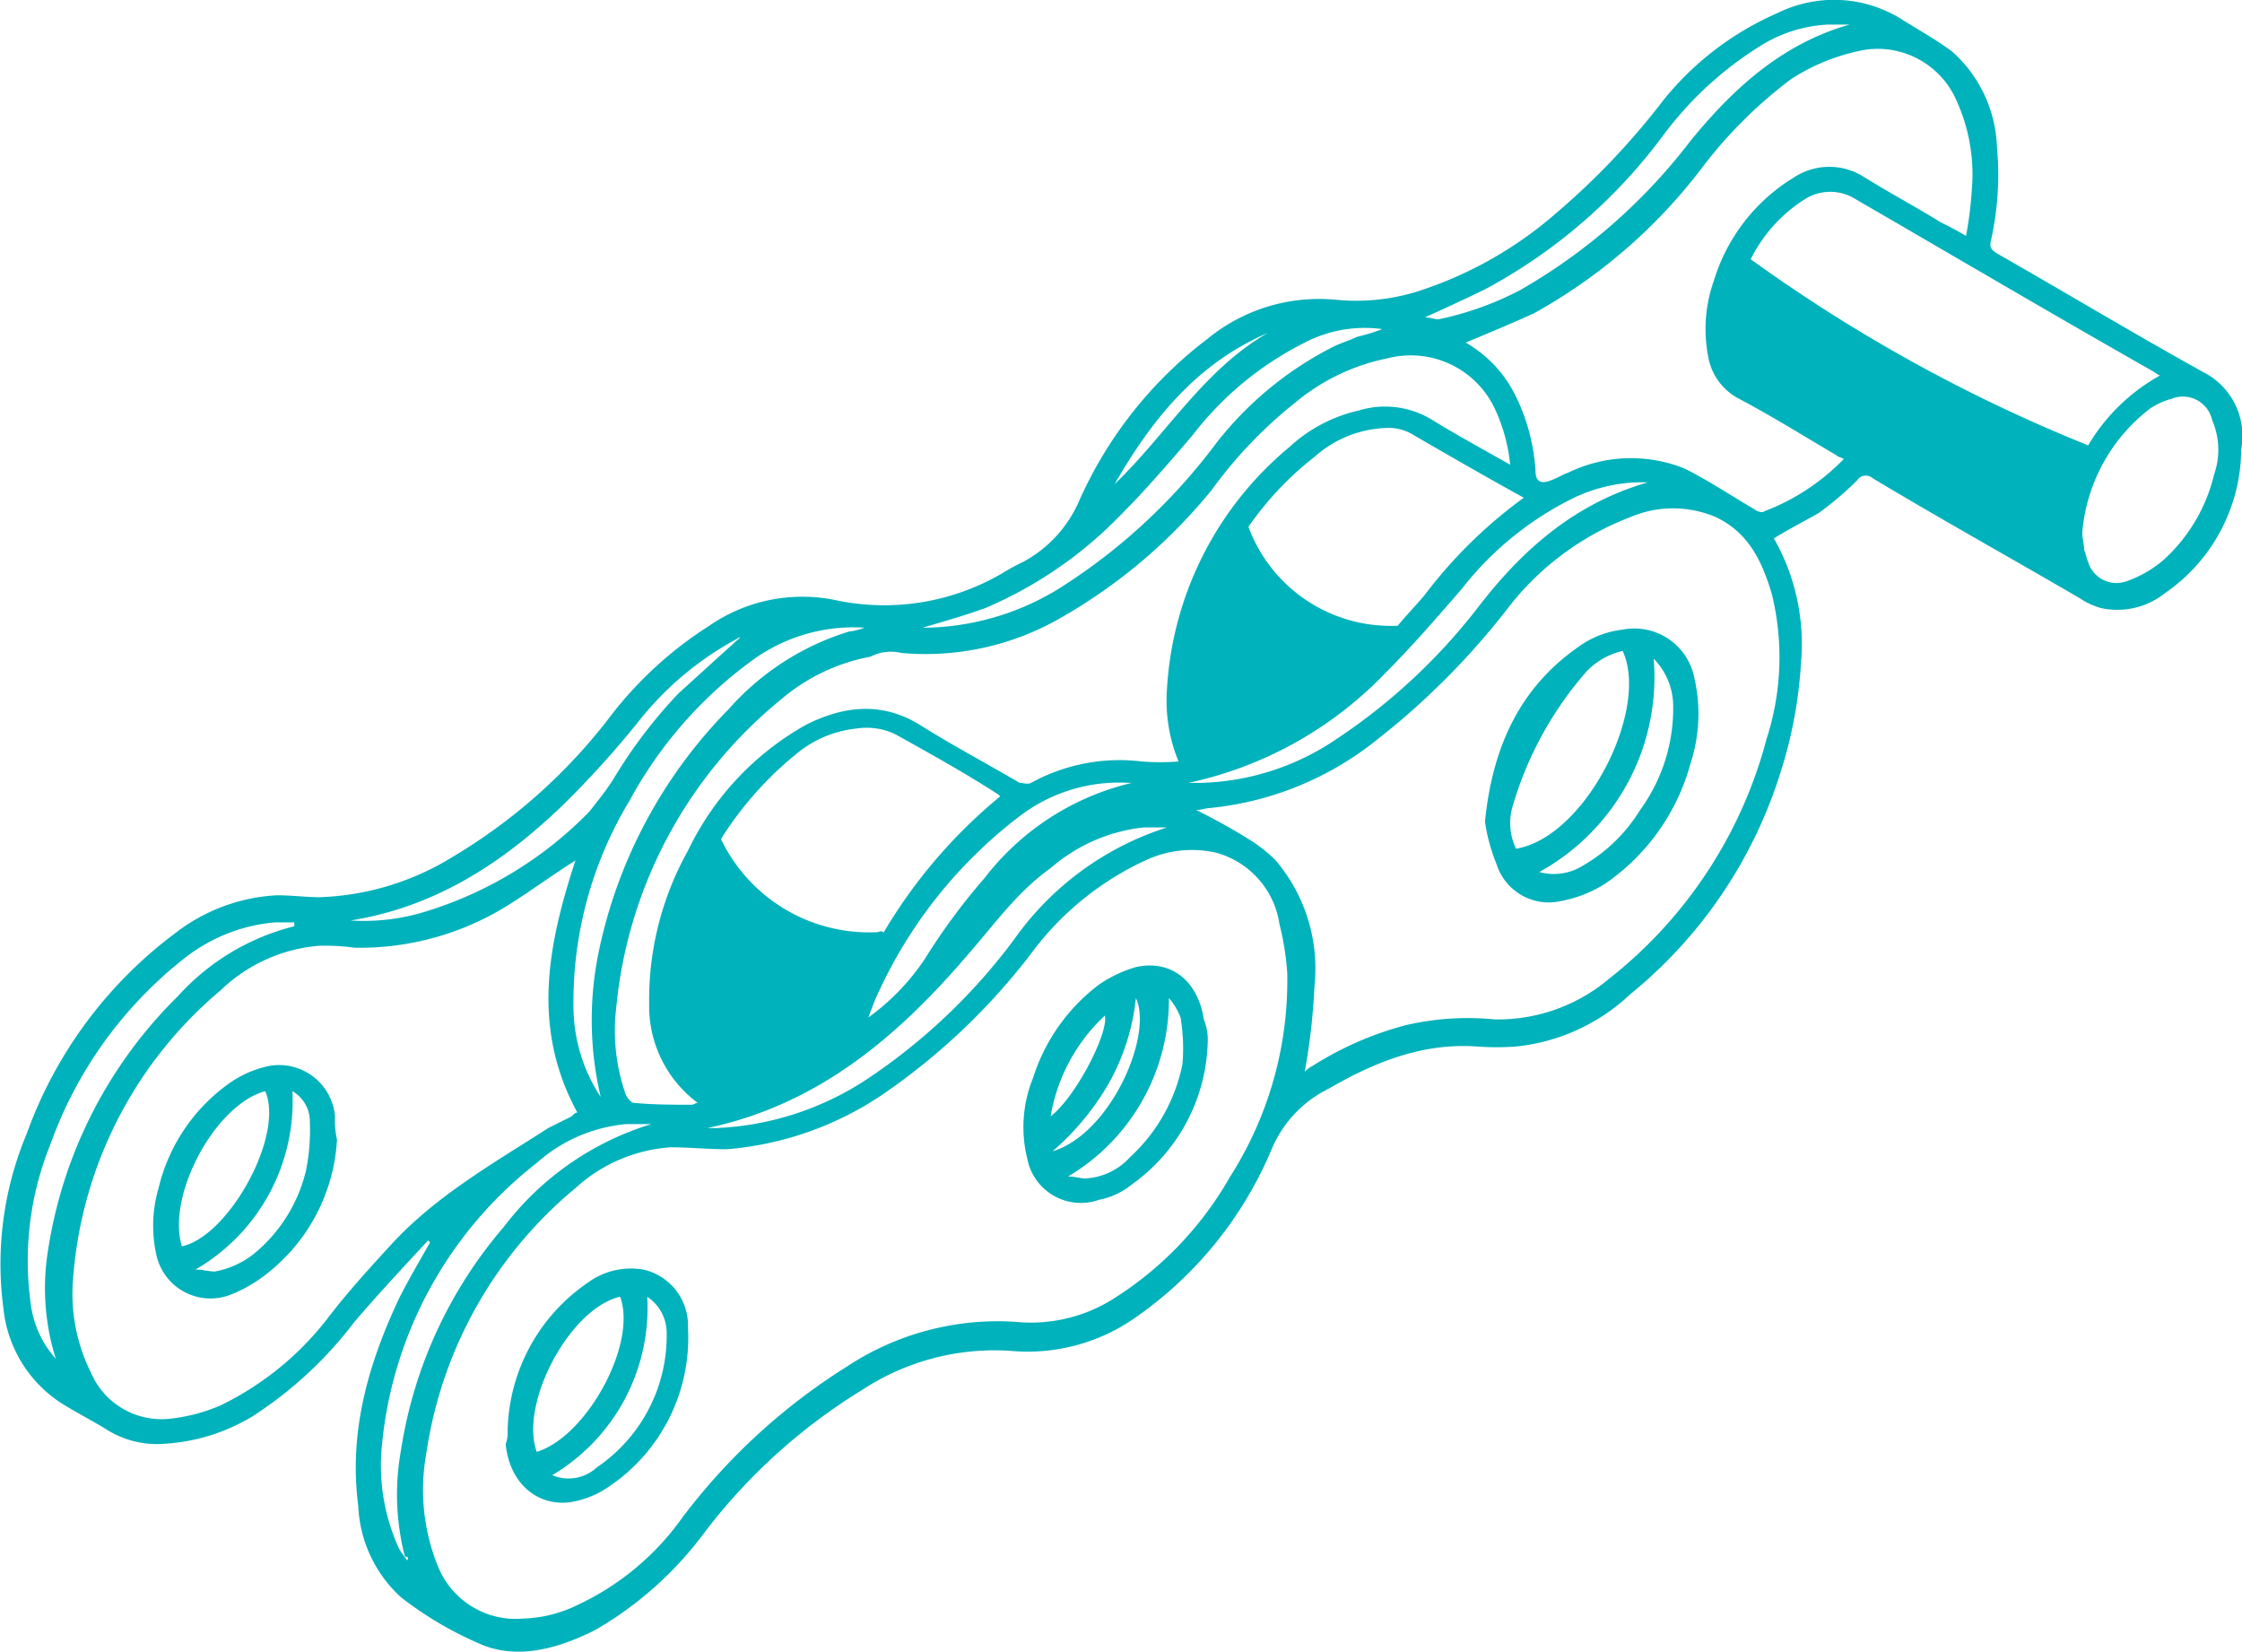 <svg xmlns="http://www.w3.org/2000/svg" id="rollenketten" width="131.058" height="96.548" viewBox="0 0 131.058 96.548"><g id="Gruppe_174" data-name="Gruppe 174" transform="translate(0 0)"><g id="Gruppe_173" data-name="Gruppe 173"><path id="Pfad_375" data-name="Pfad 375" d="M133.37,73.56c-4.081-2.267-8.048-4.648-12.016-6.915-.34-.227-.453-.34-.34-.794a17.619,17.619,0,0,0,.34-5.441,7.822,7.822,0,0,0-2.607-5.554c-.907-.68-1.927-1.247-2.834-1.814a7.451,7.451,0,0,0-7.368-.453,17.58,17.58,0,0,0-6.688,5.1,42.812,42.812,0,0,1-6.235,6.575,22.97,22.97,0,0,1-8.275,4.648,12.14,12.14,0,0,1-4.534.453,10.287,10.287,0,0,0-7.595,2.267,24.243,24.243,0,0,0-7.482,9.409,7.379,7.379,0,0,1-3.287,3.627,12.359,12.359,0,0,0-1.247.68,13.672,13.672,0,0,1-9.635,1.587,9.573,9.573,0,0,0-7.482,1.474,22.5,22.5,0,0,0-5.895,5.441,32.42,32.42,0,0,1-9.069,8.048,15.814,15.814,0,0,1-7.822,2.38c-.794,0-1.587-.113-2.494-.113a10.609,10.609,0,0,0-6.008,2.267,25.3,25.3,0,0,0-8.615,11.676,19.662,19.662,0,0,0-1.36,10.2,7.5,7.5,0,0,0,3.4,5.554c.907.567,1.814,1.02,2.721,1.587a5.492,5.492,0,0,0,2.947.793,11.268,11.268,0,0,0,5.441-1.587,23.246,23.246,0,0,0,6.008-5.554c1.36-1.587,2.834-3.174,4.308-4.761l.113.113c-.567,1.02-1.247,2.154-1.814,3.287-1.814,3.854-2.947,7.822-2.38,12.129a7.646,7.646,0,0,0,2.494,5.328,21.037,21.037,0,0,0,4.874,2.834c2.154.794,4.421.113,6.461-.907a21.021,21.021,0,0,0,6.461-5.781,33.679,33.679,0,0,1,9.182-8.275,14.068,14.068,0,0,1,8.728-2.267,10.953,10.953,0,0,0,7.028-1.814,22.649,22.649,0,0,0,8.162-9.975,6.924,6.924,0,0,1,3.061-3.4c.113,0,.113-.113.227-.113,2.721-1.587,5.554-2.721,8.728-2.494a15.135,15.135,0,0,0,2.267,0,11.415,11.415,0,0,0,6.688-3.061,27.1,27.1,0,0,0,8.728-12.809,25.935,25.935,0,0,0,1.247-6.575,12.44,12.44,0,0,0-1.587-7.255c.907-.567,1.814-1.02,2.607-1.474a18.5,18.5,0,0,0,2.267-1.927.6.6,0,0,1,.907-.113c3.967,2.381,8.048,4.648,12.129,7.028a4.19,4.19,0,0,0,1.247.567,4.492,4.492,0,0,0,3.741-.907,10.267,10.267,0,0,0,4.421-8.388A4.183,4.183,0,0,0,133.37,73.56ZM91.542,68.686a31.406,31.406,0,0,0,10.315-8.955,20.753,20.753,0,0,1,5.668-5.214,8.177,8.177,0,0,1,3.967-1.247h1.247c-3.967,1.134-6.8,3.741-9.3,6.8A33.416,33.416,0,0,1,93.469,68.8a18.4,18.4,0,0,1-4.761,1.7c-.227,0-.453-.113-.793-.113C89.161,69.819,90.408,69.252,91.542,68.686ZM78.732,71.293c-3.741,2.154-5.895,5.895-8.955,8.842C71.931,76.394,74.538,73.106,78.732,71.293Zm-16.55,16.1a24.158,24.158,0,0,0,7.935-5.441c1.474-1.474,2.834-3.061,4.194-4.648a19.034,19.034,0,0,1,6.575-5.441,7.593,7.593,0,0,1,4.534-.793,10.532,10.532,0,0,1-1.474.453c-.453.227-.907.34-1.36.567a20.277,20.277,0,0,0-7.141,6.008,34.223,34.223,0,0,1-8.955,8.162,15.313,15.313,0,0,1-7.935,2.267C59.688,88.183,60.935,87.843,62.182,87.389ZM57.308,90a15.806,15.806,0,0,0,9.3-2.04,31.368,31.368,0,0,0,8.842-7.482,26,26,0,0,1,4.874-5.1,12.16,12.16,0,0,1,5.441-2.607,5.429,5.429,0,0,1,6.235,2.947A10.053,10.053,0,0,1,92.9,79c-1.587-.907-3.061-1.7-4.534-2.607a5.264,5.264,0,0,0-4.308-.567,8.879,8.879,0,0,0-4.081,2.154,19.856,19.856,0,0,0-7.141,14.17,9.322,9.322,0,0,0,.68,4.194,13.639,13.639,0,0,1-2.154,0A10.729,10.729,0,0,0,64.9,97.592c-.227.113-.453,0-.68,0-1.927-1.134-3.854-2.154-5.668-3.287-2.267-1.474-4.534-1.247-6.8-.113a16.69,16.69,0,0,0-6.915,7.368,17.842,17.842,0,0,0-2.267,8.955,7.033,7.033,0,0,0,2.834,5.781c-.113,0-.227.113-.34.113-1.134,0-2.267,0-3.4-.113-.113,0-.34-.227-.453-.453a11.28,11.28,0,0,1-.567-5.1A26.459,26.459,0,0,1,50.28,92.717a11.176,11.176,0,0,1,5.214-2.494A2.625,2.625,0,0,1,57.308,90Zm30.606-3.4c-.567.68-1.134,1.247-1.587,1.814h-.113A8.873,8.873,0,0,1,77.6,82.628a18.589,18.589,0,0,1,3.854-4.081,6.618,6.618,0,0,1,4.308-1.7,2.693,2.693,0,0,1,1.36.34c2.154,1.247,4.308,2.494,6.575,3.741A27.457,27.457,0,0,0,87.914,86.6Zm8.955-5.781a9.346,9.346,0,0,1,3.514-.793h.567c-4.308,1.247-7.368,3.967-9.975,7.368a34.625,34.625,0,0,1-8.162,7.595,14.772,14.772,0,0,1-8.048,2.607h-.68a22.469,22.469,0,0,0,11.449-6.348c1.587-1.587,3.061-3.287,4.534-4.988A18.806,18.806,0,0,1,96.869,80.815ZM56.288,106.32c-.113,0-.113-.113-.34,0a9.607,9.607,0,0,1-9.182-5.441,20.286,20.286,0,0,1,4.421-4.988A6.521,6.521,0,0,1,54.7,94.418a3.852,3.852,0,0,1,2.267.34c2.04,1.134,4.081,2.267,6.008,3.514l.113.113A30.136,30.136,0,0,0,56.288,106.32Zm7.822-6.688a9.585,9.585,0,0,1,6.461-2.04H70.8a15.3,15.3,0,0,0-8.615,5.554,36.873,36.873,0,0,0-3.514,4.761,13.364,13.364,0,0,1-3.287,3.4c.113-.34.227-.567.34-.907A27.242,27.242,0,0,1,64.109,99.632Zm-2.947,8.048c1.587-1.814,2.947-3.741,4.874-5.1a9.864,9.864,0,0,1,5.441-2.38h1.36a17.416,17.416,0,0,0-8.955,6.575,34.665,34.665,0,0,1-8.615,8.162,17.328,17.328,0,0,1-8.728,2.834h-.567C52.434,116.409,57.081,112.441,61.162,107.68ZM55.154,88.523a3.5,3.5,0,0,1-.907.227,15.435,15.435,0,0,0-7.028,4.534,28.425,28.425,0,0,0-7.595,14.17,19.612,19.612,0,0,0,.113,8.5,9.622,9.622,0,0,1-1.587-4.988,22.734,22.734,0,0,1,3.287-12.356,24.649,24.649,0,0,1,7.141-8.162A10.041,10.041,0,0,1,55.154,88.523ZM37.584,98.838a56.316,56.316,0,0,0,4.308-4.761,18.547,18.547,0,0,1,5.554-4.761c.227-.113.34-.227.453-.227-1.134,1.02-2.38,2.154-3.627,3.287a28.691,28.691,0,0,0-3.854,5.1c-.453.68-.907,1.247-1.36,1.814a22.592,22.592,0,0,1-9.409,5.781,12.182,12.182,0,0,1-4.534.567C30.1,104.846,34.07,102.239,37.584,98.838Zm-29.7,32.42a5.927,5.927,0,0,1-1.474-3.287,18.1,18.1,0,0,1,1.134-9.182,24.209,24.209,0,0,1,7.935-11,9.932,9.932,0,0,1,5.214-2.04h1.134v.227a13.613,13.613,0,0,0-6.8,4.081,26.433,26.433,0,0,0-7.595,14.85A13.746,13.746,0,0,0,7.884,131.258ZM27.5,124.57c-1.247,1.36-2.494,2.721-3.627,4.194a17.653,17.653,0,0,1-6.348,5.214,10.181,10.181,0,0,1-3.061.794,4.493,4.493,0,0,1-4.534-2.721A10.375,10.375,0,0,1,8.9,126.5a24.339,24.339,0,0,1,8.615-16.777,9.377,9.377,0,0,1,5.781-2.607,12.321,12.321,0,0,1,2.04.113,16.343,16.343,0,0,0,9.182-2.607c1.247-.794,2.494-1.7,3.741-2.494-1.587,4.874-2.607,9.749.113,14.736-.113,0-.227.113-.34.227l-1.36.68C33.5,119.809,30.1,121.736,27.5,124.57Zm.907,18.477c-.113-.227-.34-.453-.453-.68a11.622,11.622,0,0,1-1.02-5.895A23.735,23.735,0,0,1,36,119.809a9.059,9.059,0,0,1,5.214-2.267h1.474a17.12,17.12,0,0,0-8.615,6.008,26.091,26.091,0,0,0-6.008,13.036,14.486,14.486,0,0,0,.227,6.235C28.515,142.821,28.515,142.934,28.4,143.047Zm48.063-22.331a20.192,20.192,0,0,1-6.575,6.915A9.039,9.039,0,0,1,64,129.1a15.992,15.992,0,0,0-9.862,2.607,35.892,35.892,0,0,0-9.635,8.842,15.606,15.606,0,0,1-6.121,5.1,7.722,7.722,0,0,1-3.174.794,4.9,4.9,0,0,1-4.988-3.061,11.867,11.867,0,0,1-.68-6.575,24.788,24.788,0,0,1,8.728-15.53,9.146,9.146,0,0,1,5.554-2.38c1.134,0,2.154.113,3.287.113a18.983,18.983,0,0,0,9.069-3.174,37.853,37.853,0,0,0,8.728-8.275,17.342,17.342,0,0,1,6.688-5.441,6.4,6.4,0,0,1,4.081-.453,5.1,5.1,0,0,1,3.741,4.194,16.018,16.018,0,0,1,.453,2.834A21.326,21.326,0,0,1,76.465,120.716Zm31.4-25.619a26.37,26.37,0,0,1-9.182,13.943,10.071,10.071,0,0,1-6.688,2.381,15.993,15.993,0,0,0-5.214.34,19.385,19.385,0,0,0-5.441,2.38,1.565,1.565,0,0,0-.453.34,37.328,37.328,0,0,0,.567-4.988,9.755,9.755,0,0,0-2.267-7.368,8.56,8.56,0,0,0-1.587-1.247q-1.36-.85-3.061-1.7c.34,0,.567-.113.794-.113A18.471,18.471,0,0,0,85.08,95.1,43.778,43.778,0,0,0,92.675,87.5a16.441,16.441,0,0,1,7.255-5.441,6.349,6.349,0,0,1,4.988,0c1.927.907,2.721,2.607,3.287,4.534A15.515,15.515,0,0,1,107.865,95.1Zm-.113-13.376c-.113.113-.453,0-.567-.113-1.36-.793-2.721-1.7-4.081-2.38a8.376,8.376,0,0,0-6.8.227c-.34.113-.68.34-1.02.453-.567.227-.907.113-.907-.567a11.57,11.57,0,0,0-1.134-4.308,7.283,7.283,0,0,0-2.947-3.174c1.36-.567,2.721-1.134,3.967-1.7a31.472,31.472,0,0,0,9.749-8.388,26.366,26.366,0,0,1,5.328-5.328,11.825,11.825,0,0,1,4.308-1.7,5.021,5.021,0,0,1,5.328,2.947,10.4,10.4,0,0,1,.907,5.214,22.3,22.3,0,0,1-.34,2.721c-.567-.34-1.02-.567-1.474-.794-1.474-.907-2.947-1.7-4.421-2.607a3.767,3.767,0,0,0-4.194,0,10.693,10.693,0,0,0-4.648,6.008,8.431,8.431,0,0,0-.34,4.421,3.433,3.433,0,0,0,1.814,2.494c1.927,1.02,3.741,2.154,5.668,3.287.113.113.227.113.453.227A12.781,12.781,0,0,1,107.752,81.722Zm-.794-14.736a8.753,8.753,0,0,1,3.174-3.514,2.767,2.767,0,0,1,2.947,0c5.668,3.287,11.449,6.688,17.23,9.975.227.113.34.227.567.34a11.178,11.178,0,0,0-4.194,4.081A92.9,92.9,0,0,1,106.958,66.985ZM134.05,79.568a9.808,9.808,0,0,1-2.947,4.988,6.719,6.719,0,0,1-2.154,1.247,1.732,1.732,0,0,1-2.267-1.134c-.113-.227-.113-.453-.227-.68,0-.34-.113-.68-.113-1.02a10.2,10.2,0,0,1,3.967-7.255,4.189,4.189,0,0,1,1.247-.567,1.752,1.752,0,0,1,2.38,1.247A4.366,4.366,0,0,1,134.05,79.568Z" transform="translate(-4.622 -51.834)" fill="#00b2bb"></path><path id="Pfad_376" data-name="Pfad 376" d="M68.171,106.132a10.529,10.529,0,0,1-4.421,8.275,4.313,4.313,0,0,1-1.927.907,3.188,3.188,0,0,1-4.194-2.38,7.653,7.653,0,0,1,.34-4.761,10.97,10.97,0,0,1,3.854-5.441,7.518,7.518,0,0,1,2.154-1.02c2.04-.453,3.627.793,3.967,3.061A3.111,3.111,0,0,1,68.171,106.132Zm-8.162,7.822c.453,0,.68.113,1.02.113a3.8,3.8,0,0,0,2.607-1.247,10.079,10.079,0,0,0,3.061-5.441,10.954,10.954,0,0,0-.113-2.721,3.773,3.773,0,0,0-.68-1.134A12.026,12.026,0,0,1,60.009,113.953ZM59.1,112.48c3.4-1.02,5.895-6.8,4.874-8.955a12.873,12.873,0,0,1-1.587,4.988A15.326,15.326,0,0,1,59.1,112.48Zm-.113-2.04c1.474-1.134,3.4-4.874,3.174-5.895A10.41,10.41,0,0,0,58.989,110.439Z" transform="translate(2.426 -45.184)" fill="#00b2bb"></path><path id="Pfad_377" data-name="Pfad 377" d="M30.813,126.717a10.736,10.736,0,0,1,4.648-8.615,4.253,4.253,0,0,1,3.287-.793,3.345,3.345,0,0,1,2.607,3.4,10.481,10.481,0,0,1-4.988,9.522,5.581,5.581,0,0,1-1.927.68c-1.927.227-3.514-1.134-3.741-3.4A1.929,1.929,0,0,0,30.813,126.717Zm1.7,1.247c2.947-.907,5.895-6.348,4.874-9.069C34.441,119.575,31.493,125.13,32.514,127.964Zm6.461-9.069a11.37,11.37,0,0,1-5.554,10.429,2.431,2.431,0,0,0,2.607-.453,9.3,9.3,0,0,0,4.081-7.935A2.533,2.533,0,0,0,38.975,118.9Z" transform="translate(-1.139 -43.098)" fill="#00b2bb"></path><path id="Pfad_378" data-name="Pfad 378" d="M81.2,95.529C81.653,91,83.354,87.481,86.981,85.1a5.433,5.433,0,0,1,2.267-.793,3.577,3.577,0,0,1,4.194,2.834,9.342,9.342,0,0,1-.227,4.988,12.5,12.5,0,0,1-4.988,7.028,7.366,7.366,0,0,1-2.607,1.02,3.2,3.2,0,0,1-3.741-2.154A10.46,10.46,0,0,1,81.2,95.529Zm8.048-9.975A4.174,4.174,0,0,0,87.095,86.8a20.821,20.821,0,0,0-4.308,7.935,3.483,3.483,0,0,0,.227,2.38C87.095,96.436,90.835,88.955,89.248,85.554Zm1.814.453a13,13,0,0,1-6.688,12.469,3.193,3.193,0,0,0,2.494-.34,9.455,9.455,0,0,0,3.4-3.287A10.07,10.07,0,0,0,92.2,88.728,3.958,3.958,0,0,0,91.062,86.007Z" transform="translate(5.606 -47.504)" fill="#00b2bb"></path><path id="Pfad_379" data-name="Pfad 379" d="M23.266,111.114a10.692,10.692,0,0,1-4.081,7.822,8.208,8.208,0,0,1-2.154,1.247,3.237,3.237,0,0,1-4.308-2.267,7.813,7.813,0,0,1,.113-3.967,10.5,10.5,0,0,1,3.967-6.008,6.275,6.275,0,0,1,2.494-1.134,3.282,3.282,0,0,1,3.854,2.947A5.081,5.081,0,0,0,23.266,111.114Zm-4.194-2.834c-2.947.793-5.781,6.121-4.874,9.069C16.918,116.782,20.206,110.887,19.072,108.28Zm1.587,0a11.365,11.365,0,0,1-5.668,10.429c.453,0,.793.113,1.134.113a5.184,5.184,0,0,0,2.267-1.02,8.988,8.988,0,0,0,3.061-4.874,11.964,11.964,0,0,0,.227-2.834A2.043,2.043,0,0,0,20.659,108.28Z" transform="translate(-3.567 -44.499)" fill="#00b2bb"></path></g></g></svg>